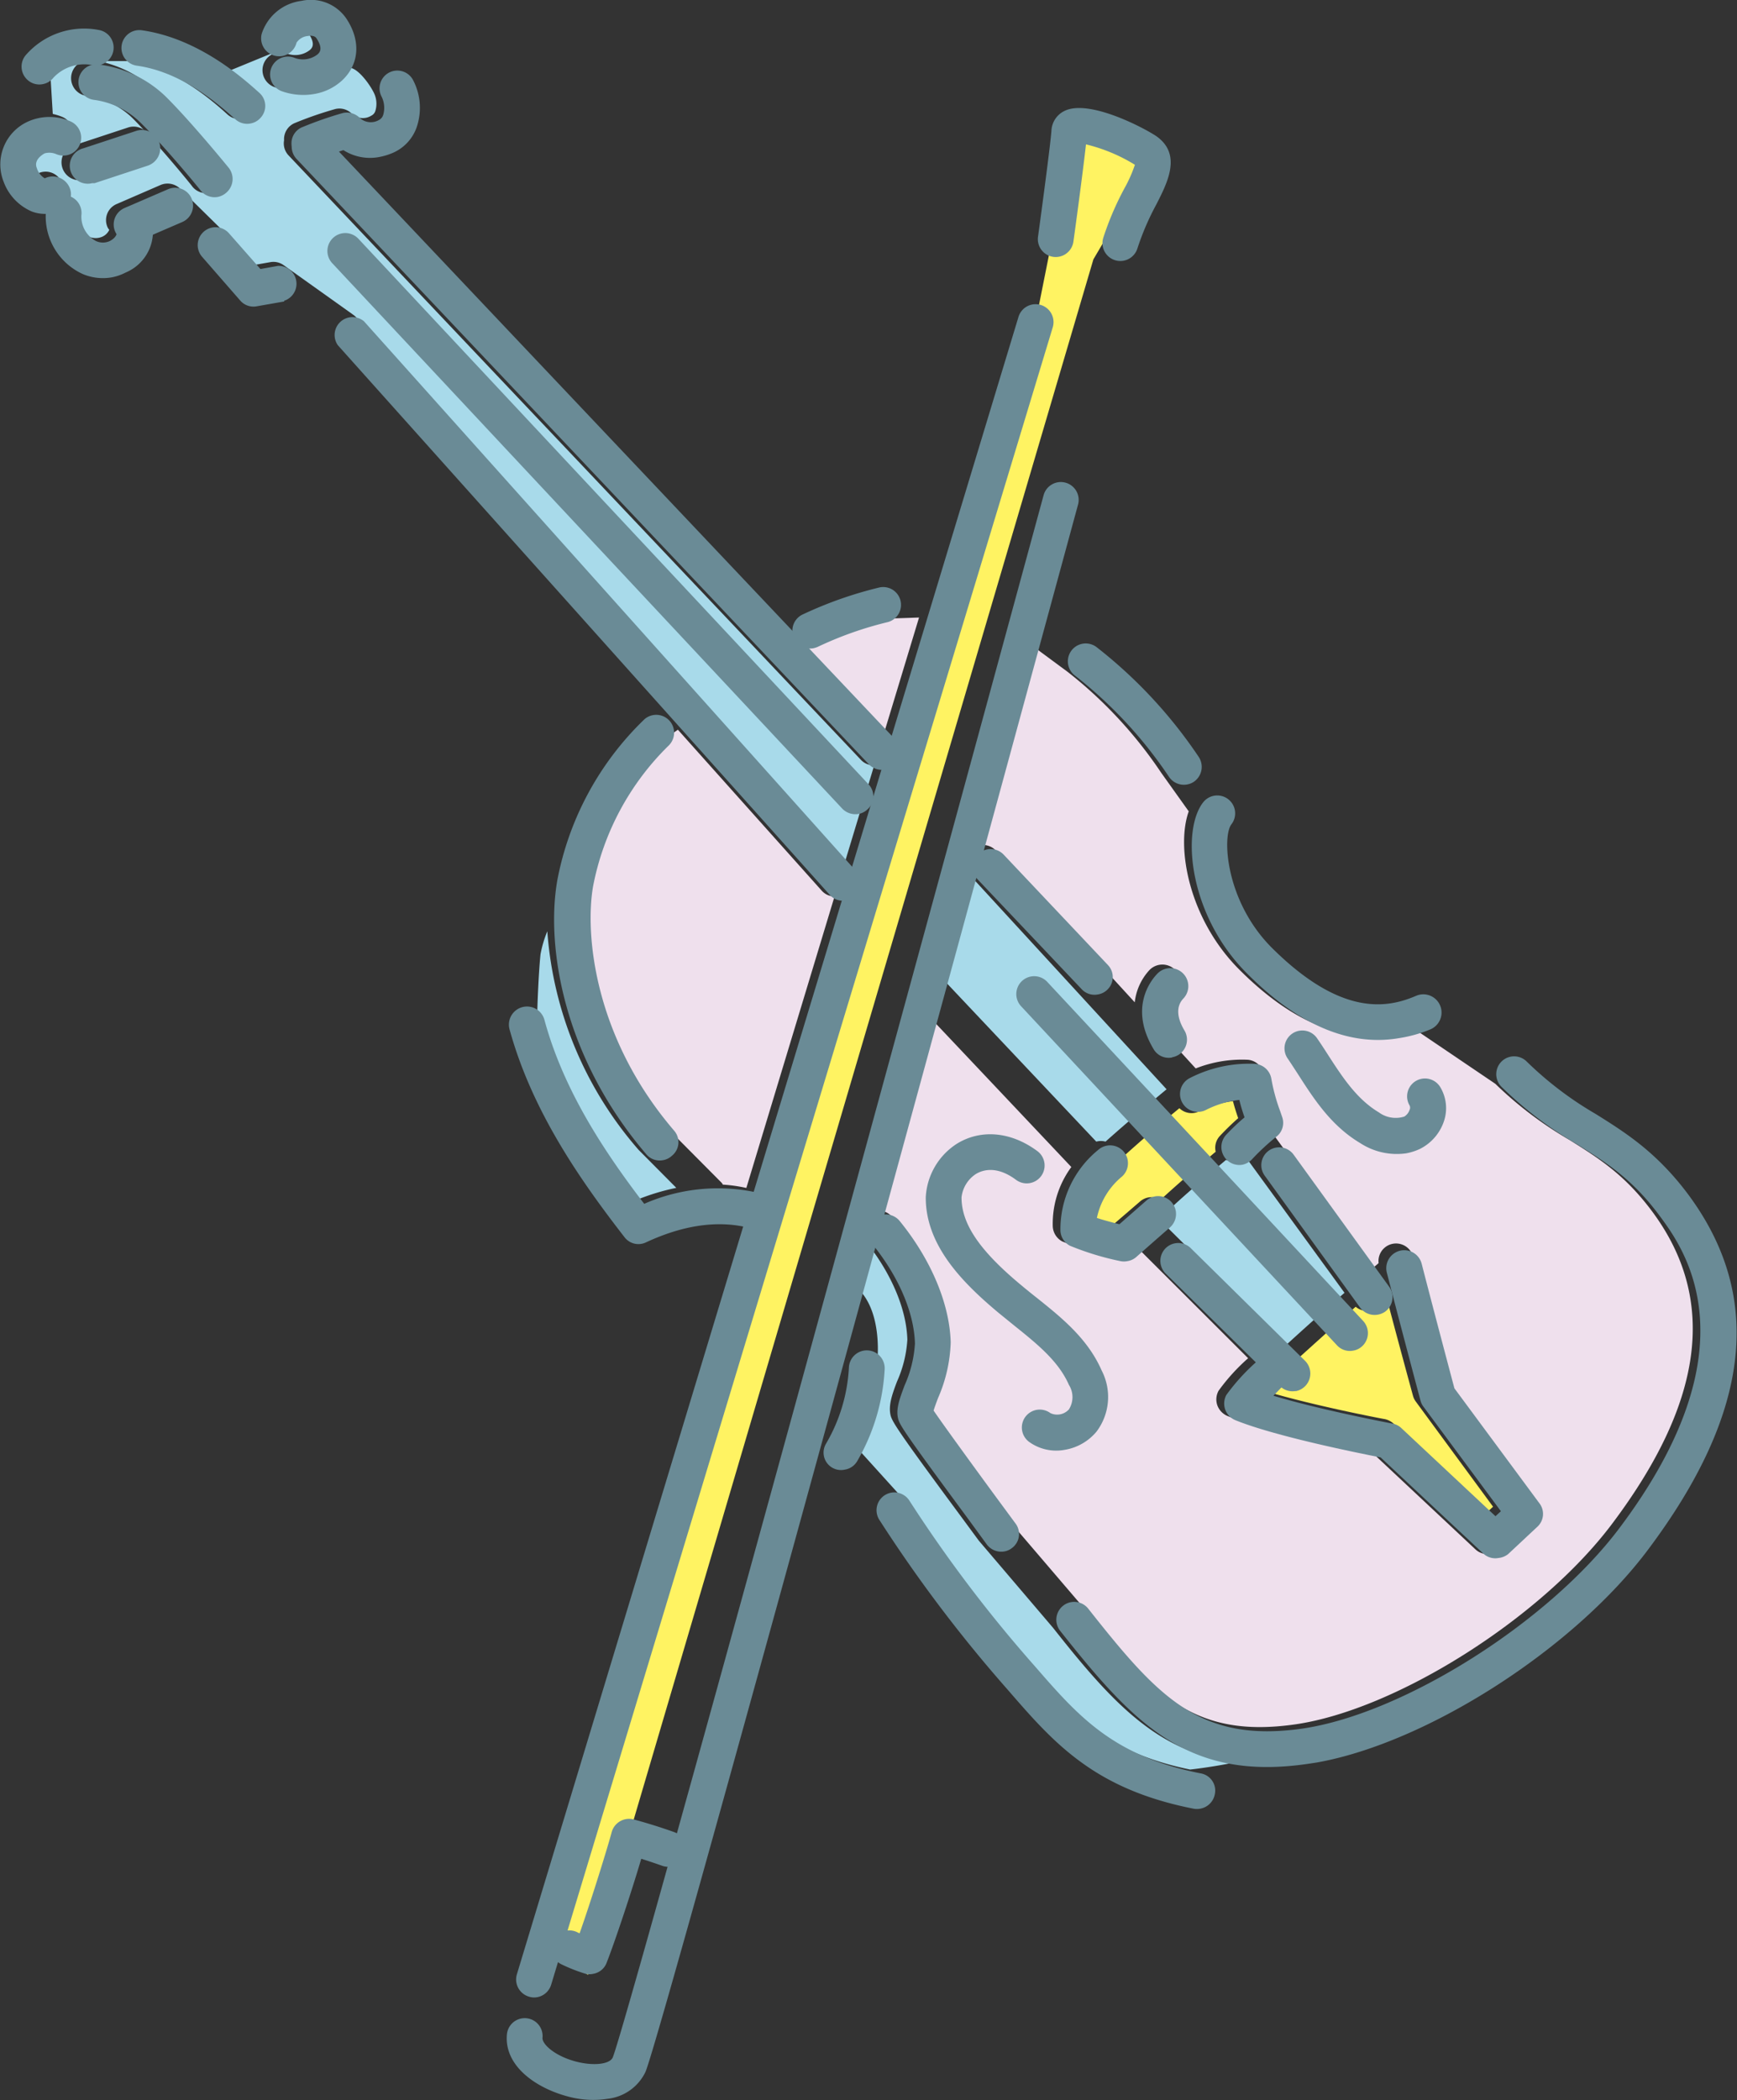<svg id="レイヤー_1" data-name="レイヤー 1" xmlns="http://www.w3.org/2000/svg" viewBox="0 0 199.15 240.73"><rect x="0" y="0" width="199.15" height="240.73" fill="#333333" stroke="none"/><defs><style>.cls-1{fill:#fff362;}.cls-2{fill:#a8daea;}.cls-3{fill:#efe0ed;}.cls-4{fill:#6a8b96;}</style></defs><polygon class="cls-1" points="132.25 18.02 123.18 14.63 118.57 37.73 62.85 222.98 67.41 226.39 125.36 29.73 132.25 18.02"/><path class="cls-2" d="M111.2,100.32l22.55,24.55c-1.57,1.3-4.69,3.93-7,6a2,2,0,0,0-1.06,0l-17.3-18.33a2.08,2.08,0,0,0-.65-.46c1.13-4.12,2.23-8.14,3.28-12A2.26,2.26,0,0,0,111.2,100.32Z"/><path class="cls-1" d="M171.18,172.72l-.62.58-10.78-10.1a2.21,2.21,0,0,0-1-.52c-.1,0-8.25-1.56-13.68-3.2.29-.28.58-.57.86-.83,0,0,.05-.09.09-.13a2,2,0,0,0,1.56.47,2,2,0,0,0,1.27-3.31c2-1.8,4.42-4,6.55-5.88a2,2,0,0,0,1.58.45,2.12,2.12,0,0,0,.91-.37,2,2,0,0,0,.79-2.15l0,0C160.13,153.17,162,160,162,160a2,2,0,0,0,.34.69Z"/><path class="cls-2" d="M133.29,140.16a2,2,0,0,0,.65-1.4c1.81-1.7,4.7-4.18,6.62-5.79a1.93,1.93,0,0,0,.92.08,2.1,2.1,0,0,0,1.2-.61l11.47,15.76c-2.15,1.88-4.67,4.13-6.71,6Z"/><path class="cls-3" d="M148.51,197.67c-11.78,1.69-16.53-3.55-24.59-13.74l-8.47-9.9-2-2.74c-2.7-3.67-6.32-8.58-7.27-10.07.1-.37.33-1,.5-1.43a17.12,17.12,0,0,0,1.45-6.38c-.12-4.43-2.25-9.5-5.85-13.91a2,2,0,0,0-1.77-.71c2.07-7.55,4.11-15,6.07-22.21l16.25,17.2a11,11,0,0,0-2.13,6.8,2.06,2.06,0,0,0,1.09,1.73,32.68,32.68,0,0,0,5.8,1.77,2.24,2.24,0,0,0,.73,0,2.12,2.12,0,0,0,1.07-.5l.83-.74L143.1,155.7a22.45,22.45,0,0,0-3.39,3.73,2.07,2.07,0,0,0-.14,1.67,2.11,2.11,0,0,0,1.16,1.22c4.52,1.85,14.17,3.79,16.68,4.28l11.74,11a2,2,0,0,0,1.7.53,1.93,1.93,0,0,0,1.1-.53l3.36-3.13a2.05,2.05,0,0,0,.25-2.72l-9.75-13.17c-.47-1.77-2.48-9.37-3.75-14.26a2,2,0,0,0-4,.48l-.82.7-11.39-15.65c-.06-.08-.15-.13-.21-.2a2,2,0,0,0,.49-2.07l-.25-.71a21.52,21.52,0,0,1-1-3.69,2,2,0,0,0-1.93-1.7,14.46,14.46,0,0,0-5.86,1l-2.3-2.51a2.06,2.06,0,0,0,.09-2.24c-.91-1.53-1-2.8-.11-3.68a2.05,2.05,0,0,0-3-2.83,6.5,6.5,0,0,0-1.67,3.68L114.18,97.51a2,2,0,0,0-2.27-.48c2.39-8.77,4.54-16.64,6.3-23.11L122.38,77a50.07,50.07,0,0,1,10.77,11.61l3.14,4.4c-1.47,4.11,0,12.24,5.66,18,6.83,6.91,13.59,9.21,20.11,6.88l9.38,6.35a43.43,43.43,0,0,0,8.49,6.43c3.42,2.14,6.37,4,9.52,8.24,7.44,10.05,5.92,21.77-4.65,35.81C176.68,185.51,160.07,196,148.51,197.67Z"/><path class="cls-2" d="M100.54,156.45c.06-.37.64-5.27-1.67-8.18a1.93,1.93,0,0,0-.81-.58l1.41-5.12c2.8,3.59,4.46,7.56,4.56,11a13.83,13.83,0,0,1-1.19,4.81c-.61,1.61-1,2.78-.72,3.92.23.77,1,2,8,11.46l2.1,2.85,8.52,10c6.79,8.6,12.11,14.42,21,15.39-2.46.51-4.55.77-5.29.85-9.79-2-13.72-6.51-18.68-12.2a155.24,155.24,0,0,1-14.4-19,1.71,1.71,0,0,0-.21-.26l-5.07-5.6A22.82,22.82,0,0,0,100.54,156.45Z"/><path class="cls-3" d="M101.37,84l-9.25-9.79.87-.55a40.84,40.84,0,0,1,7.64-2.71l4.74-.16Z"/><path class="cls-2" d="M73.23,131.83l4.31,4.34A25.39,25.39,0,0,0,73,137.55c-4.48-5.87-9.14-12.84-11.41-20.85,0-1.14.16-5.15.38-7.3a13,13,0,0,1,.78-2.64A42.78,42.78,0,0,0,73.23,131.83Z"/><path class="cls-3" d="M75.72,85.05l2-1.4L94.21,102.1a2,2,0,0,0,1.47.67L85.57,136.18a17.25,17.25,0,0,0-2.69-.38,2.26,2.26,0,0,0-.13-.2l-6.51-6.55c-9.19-10.76-10.09-22.63-9.16-27.93A30.7,30.7,0,0,1,75.72,85.05Z"/><path class="cls-2" d="M3.31,18.78c-.38-.88.49-1.49.88-1.7a1.91,1.91,0,0,1,1.34.09A2,2,0,0,0,7.14,13.4a6.86,6.86,0,0,0-1.09-.34L5.74,7.93A5.15,5.15,0,0,1,9.6,7,2.05,2.05,0,0,0,10,11a9.42,9.42,0,0,1,5.13,2.48c.42.42.88.9,1.35,1.41a2,2,0,0,0-1.78-.28l-6.06,2a2,2,0,0,0,.93,4,2.49,2.49,0,0,0,.35-.08l6.06-2a2.05,2.05,0,0,0,1.31-2.59,1.87,1.87,0,0,0-.22-.39c2.42,2.65,5,5.82,5,5.86A2,2,0,0,0,24,22.1a2,2,0,0,0,1-.44,2,2,0,0,0,.29-2.88c-.18-.22-4.41-5.41-7.28-8.23A13.47,13.47,0,0,0,11.26,7l3.67,0c5.28.8,9.69,4.8,11.15,6.12a2,2,0,0,0,2.75-3c-.51-.46-1.35-1.21-2.43-2.05l5.53-2.27a2.06,2.06,0,0,0,1.21-1.42,1.81,1.81,0,0,1,1.26-.75c.28,0,.8-.09,1,.25.82,1.21.35,1.65.13,1.85a2.71,2.71,0,0,1-2.75.36A2,2,0,1,0,31.52,10a7.36,7.36,0,0,0,3.41.33,6.42,6.42,0,0,0,3.41-1.57,5.43,5.43,0,0,0,.93-1.18,2.08,2.08,0,0,0,.79.19c.89,0,2.21,1.69,2.78,2.82a2.83,2.83,0,0,1,.2,2.11.9.9,0,0,1-.47.56A1.84,1.84,0,0,1,40.3,13a2,2,0,0,0-1.86-.5,41.89,41.89,0,0,0-4.58,1.58,2,2,0,0,0-1.29,2,2,2,0,0,0,.5,1.72L98.73,87.13a2,2,0,0,0,1.5.6L96.85,98.9l-56-62.51a2.43,2.43,0,0,0-.34-.3l-8-5.7A2,2,0,0,0,31,30.05l-2,.35-3.6-4.1-4.75-4.67a2.06,2.06,0,0,0-2.25-.42l-5,2.17a2,2,0,0,0-1.06,2.69,1.38,1.38,0,0,0,.19.28,1.6,1.6,0,0,1-.77.77,1.92,1.92,0,0,1-1.59,0,3.16,3.16,0,0,1-1.71-2.94,2,2,0,0,0-1.26-2.13,2,2,0,0,0-2.88-2.15C4,19.87,3.64,19.55,3.31,18.78Z"/><path class="cls-1" d="M127.61,140.4c-.91-.23-1.85-.48-2.58-.71A8.29,8.29,0,0,1,127.9,135a2.05,2.05,0,0,0,.59-2.14c2.1-1.92,5.07-4.46,6.73-5.82a2,2,0,0,0,2.29.35,11.72,11.72,0,0,1,3.85-1.16c.19.72.39,1.35.6,1.95-.69.61-1.33,1.22-2.11,2.05a2,2,0,0,0-.47,1.8c-1.76,1.47-4.39,3.72-6.31,5.5a2,2,0,0,0-2.36.2Z"/><path class="cls-4" d="M93.27,74.31a2.05,2.05,0,0,1-1.18-3.9,45.82,45.82,0,0,1,8.75-3.07,2,2,0,1,1,.84,4,41.08,41.08,0,0,0-7.94,2.82A2.79,2.79,0,0,1,93.27,74.31Z"/><path class="cls-4" d="M136.09,89.93a2.05,2.05,0,0,1-2.05-.86,50.25,50.25,0,0,0-10.8-11.63,2,2,0,1,1,2.48-3.26,54.34,54.34,0,0,1,11.71,12.58,2.07,2.07,0,0,1-.54,2.85A2,2,0,0,1,136.09,89.93Z"/><path class="cls-4" d="M160.44,119c-5.74,1-11.65-1.51-17.6-7.54-6.5-6.59-7.44-16.2-4.9-19.48a2.05,2.05,0,0,1,3.24,2.52c-1.06,1.36-.7,8.74,4.57,14.08,8,8,13.3,7,16.62,5.57A2.05,2.05,0,0,1,164,118,15.49,15.49,0,0,1,160.44,119Z"/><path class="cls-4" d="M150.94,202.05l-1,.15c-13.68,2-19.85-4.45-28.39-15.25a2.05,2.05,0,1,1,3.22-2.54c8.05,10.19,12.8,15.43,24.59,13.74,11.57-1.71,28.17-12.17,36.28-22.94,15.71-20.87,7.39-32.12,4.65-35.82-3.14-4.25-6.1-6.1-9.51-8.23a43.51,43.51,0,0,1-8.64-6.58,2,2,0,0,1,2.91-2.88,40.07,40.07,0,0,0,7.9,6c3.45,2.16,7,4.39,10.64,9.27,8.66,11.72,7.14,25-4.68,40.73C180.36,189.09,163.52,199.83,150.94,202.05Z"/><path class="cls-4" d="M115.14,177.85a2.07,2.07,0,0,1-2-.8L111,174.12c-6.94-9.39-7.75-10.61-8-11.38-.33-1.14.11-2.31.71-3.92a13.71,13.71,0,0,0,1.19-4.82c-.1-3.55-1.89-7.72-4.93-11.44a2.05,2.05,0,0,1,3.18-2.59c3.59,4.41,5.73,9.48,5.85,13.92a17.22,17.22,0,0,1-1.45,6.37c-.18.47-.4,1.07-.51,1.44,1,1.48,4.54,6.35,7.22,10l2.16,2.93a2,2,0,0,1-.44,2.86A1.89,1.89,0,0,1,115.14,177.85ZM107,162Z"/><path class="cls-4" d="M76,133a2,2,0,0,1-1.91-.69c-9.62-11.25-11.5-24-10.19-31.42a34.55,34.55,0,0,1,10-18.45,2.05,2.05,0,0,1,2.79,3A30.69,30.69,0,0,0,68,101.59c-.93,5.3,0,17.18,9.27,28a2,2,0,0,1-.22,2.89A2,2,0,0,1,76,133Z"/><path class="cls-4" d="M101.46,88.22a2.07,2.07,0,0,1-1.85-.61L34,18.22a2,2,0,1,1,3-2.81l65.66,69.38a2.05,2.05,0,0,1-.08,2.9A2,2,0,0,1,101.46,88.22Z"/><path class="cls-4" d="M125.86,114a2,2,0,0,1-1.85-.61L112.08,100.8a2.05,2.05,0,0,1,3-2.82L127,110.6a2,2,0,0,1-.08,2.89A2,2,0,0,1,125.86,114Z"/><path class="cls-4" d="M155.14,154.83a2,2,0,0,1-1.86-.62l-36.21-38.86a2,2,0,1,1,3-2.79l36.21,38.86a2.05,2.05,0,0,1-.1,2.9A2,2,0,0,1,155.14,154.83Z"/><path class="cls-4" d="M97,103.22a2,2,0,0,1-1.88-.65l-56.39-63a2.05,2.05,0,0,1,3-2.74l56.39,63a2,2,0,0,1-.16,2.89A1.92,1.92,0,0,1,97,103.22Z"/><path class="cls-4" d="M129.26,144.57a2,2,0,0,1-.8,0,32.1,32.1,0,0,1-5.8-1.77,2.05,2.05,0,0,1-1.08-1.73,11.73,11.73,0,0,1,4.34-9.26,2,2,0,1,1,2.71,3.07,8.35,8.35,0,0,0-2.87,4.74c.73.24,1.67.49,2.58.72l3.1-2.72a2,2,0,0,1,2.69,3.09c-1.71,1.49-3.87,3.4-3.87,3.4A2,2,0,0,1,129.26,144.57Z"/><path class="cls-4" d="M142.43,133.52a2.06,2.06,0,0,1-1.85-3.43c.78-.82,1.42-1.43,2.11-2-.21-.6-.41-1.23-.6-2a11.12,11.12,0,0,0-3.85,1.16,2,2,0,0,1-1.8-3.68,14.87,14.87,0,0,1,7.38-1.62,2.06,2.06,0,0,1,1.94,1.7,20.88,20.88,0,0,0,1,3.69l.24.7a2,2,0,0,1-.63,2.24,26.19,26.19,0,0,0-2.82,2.61A2.08,2.08,0,0,1,142.43,133.52Z"/><path class="cls-4" d="M157.94,150.71a2.07,2.07,0,0,1-2-.81L145,134.77a2,2,0,1,1,3.32-2.4l10.94,15.12a2.06,2.06,0,0,1-.45,2.87A2.1,2.1,0,0,1,157.94,150.71Z"/><path class="cls-4" d="M148.54,159.46a2.05,2.05,0,0,1-1.79-.56L133.65,146a2,2,0,0,1,2.87-2.92L149.63,156a2.06,2.06,0,0,1-1.09,3.48Z"/><path class="cls-4" d="M122.13,166.19a5.32,5.32,0,0,1-4.14-.9,2.05,2.05,0,0,1,2.44-3.3,1.82,1.82,0,0,0,2.12-.42,2.63,2.63,0,0,0,0-2.82c-1.19-2.73-3.68-4.72-6.31-6.83l-1.76-1.43c-4.14-3.46-8.37-7.74-8.34-13.25a7.77,7.77,0,0,1,3.62-6.16c2.76-1.67,6.19-1.34,9.18.88a2.05,2.05,0,0,1-2.45,3.29c-2.23-1.66-3.84-1.13-4.6-.67a3.69,3.69,0,0,0-1.65,2.68c0,3,2,6.05,6.86,10.08.56.47,1.13.93,1.7,1.38,2.91,2.32,5.91,4.73,7.51,8.39a6.6,6.6,0,0,1-.59,7A6,6,0,0,1,122.13,166.19Z"/><path class="cls-4" d="M161.23,132.21a7.67,7.67,0,0,1-5.26-1.16c-3.36-2-5.32-5.05-7.21-8-.38-.58-.75-1.16-1.14-1.73a2,2,0,1,1,3.39-2.29c.41.59.8,1.19,1.19,1.8,1.71,2.65,3.34,5.16,5.88,6.68A3.27,3.27,0,0,0,161,128a1.43,1.43,0,0,0,.61-.77.56.56,0,0,0,0-.51,2,2,0,1,1,3.53-2.08,4.69,4.69,0,0,1,.44,3.8,5.51,5.51,0,0,1-2.79,3.27A6.57,6.57,0,0,1,161.23,132.21Z"/><path class="cls-4" d="M134.35,121.23a2,2,0,0,1-2.11-1c-2.77-4.65-.37-7.76.44-8.6a2,2,0,1,1,3,2.83c-.83.87-.79,2.15.12,3.67a2.05,2.05,0,0,1-1.41,3.07Z"/><path class="cls-4" d="M171.8,178.6a2,2,0,0,1-1.76-.53l-11.75-11c-2.5-.49-12.16-2.43-16.68-4.28a2.06,2.06,0,0,1-1-2.89,23.63,23.63,0,0,1,3.41-3.76,2.05,2.05,0,1,1,2.81,3L146,160c5.43,1.64,13.58,3.18,13.68,3.2a2,2,0,0,1,1,.52l10.78,10.09.62-.57-8.89-12a1.92,1.92,0,0,1-.33-.69s-2.42-9.09-3.86-14.67a2.05,2.05,0,1,1,4-1c1.26,4.9,3.28,12.5,3.75,14.27l9.74,13.17a2,2,0,0,1-.25,2.72l-3.35,3.13A2.1,2.1,0,0,1,171.8,178.6Z"/><path class="cls-4" d="M96.86,168.47a2,2,0,0,1-2.14-3,19.26,19.26,0,0,0,2.61-8.71,2.05,2.05,0,1,1,4.1.18,23.42,23.42,0,0,1-3.14,10.54A2,2,0,0,1,96.86,168.47Z"/><path class="cls-4" d="M86.38,140.68a2.22,2.22,0,0,1-.81,0c-3.47-.79-7.33-.2-11.49,1.73a2,2,0,0,1-2.49-.6C66.53,135.29,61,127.38,58.42,118a2.05,2.05,0,0,1,4-1.09C64.61,125,69.33,132.09,73.86,138a21,21,0,0,1,12.62-1.36,2.05,2.05,0,0,1-.1,4Z"/><path class="cls-4" d="M137.6,207.34a2.11,2.11,0,0,1-.75,0c-11.38-2.24-16-7.5-21.28-13.6a161.09,161.09,0,0,1-14.75-19.51,2,2,0,1,1,3.44-2.21,157,157,0,0,0,14.4,19c5,5.76,9,10.3,19,12.27a2,2,0,0,1,1.62,2.4A2.07,2.07,0,0,1,137.6,207.34Z"/><path class="cls-4" d="M28.7,14.16a2,2,0,0,1-1.73-.5c-2.56-2.31-6.5-5.46-11.28-6.13a2,2,0,0,1,.57-4.06C22.84,4.4,28,9.09,29.72,10.63a2,2,0,0,1,.14,2.89A2,2,0,0,1,28.7,14.16Z"/><path class="cls-4" d="M25,22.57A2.06,2.06,0,0,1,23,21.84c0-.05-4.27-5.23-7-7.89a9.39,9.39,0,0,0-5.13-2.49,2,2,0,1,1,.34-4.08A13.48,13.48,0,0,1,18.93,11c2.86,2.81,7.1,8,7.28,8.22a2.07,2.07,0,0,1-.29,2.89A2.11,2.11,0,0,1,25,22.57Z"/><path class="cls-4" d="M32.59,34.56h0l-3.15.55a2,2,0,0,1-1.9-.66l-4.36-5a2,2,0,1,1,3.07-2.71l3.61,4.1,2-.36a2.05,2.05,0,0,1,.71,4Z"/><path class="cls-4" d="M15.44,27.75a2.05,2.05,0,0,1-1.17-3.9l5-2.16a2,2,0,0,1,1.63,3.76l-5,2.16A2.1,2.1,0,0,1,15.44,27.75Z"/><path class="cls-4" d="M12.84,31.79a5.92,5.92,0,0,1-3.34-.37,7.26,7.26,0,0,1-4.23-7.27,2,2,0,1,1,4.06.54A3.17,3.17,0,0,0,11,27.63a1.88,1.88,0,0,0,1.59,0c.11-.05,1-.52.78-1.25A2.05,2.05,0,0,1,17.3,25a5.09,5.09,0,0,1-2.89,6.24A5.76,5.76,0,0,1,12.84,31.79Z"/><path class="cls-4" d="M43.47,18a5.66,5.66,0,0,1-4.1-.79c-1,.32-2.28.82-3.15,1.16a2.07,2.07,0,0,1-2.65-1.18,2,2,0,0,1,1.18-2.65,42.38,42.38,0,0,1,4.58-1.59,2.11,2.11,0,0,1,1.85.5,1.86,1.86,0,0,0,2.28.3,1,1,0,0,0,.47-.56A2.89,2.89,0,0,0,43.71,11,2,2,0,1,1,47.4,9.26a6.86,6.86,0,0,1,.36,5.36,5,5,0,0,1-2.69,2.89A7.27,7.27,0,0,1,43.47,18Z"/><path class="cls-4" d="M5.85,24.46a4.21,4.21,0,0,1-2.19-.21A5.92,5.92,0,0,1,.43,20.87,5.39,5.39,0,0,1,3.07,14a6,6,0,0,1,5-.09,2,2,0,0,1-1.62,3.76,2,2,0,0,0-1.33-.09c-.4.22-1.27.83-.89,1.71a2.05,2.05,0,0,0,.9,1.15,2.1,2.1,0,0,1,2.79.94A2,2,0,0,1,7,24.09,4.53,4.53,0,0,1,5.85,24.46Z"/><path class="cls-4" d="M36,10.78a7.37,7.37,0,0,1-3.63-.3,2,2,0,0,1,1.29-3.89,2.73,2.73,0,0,0,2.74-.35c.23-.21.69-.64-.12-1.86-.23-.33-.73-.3-1-.25h0A1.72,1.72,0,0,0,34,4.89a2,2,0,1,1-4-1A5.51,5.51,0,0,1,34.56.1h0a4.94,4.94,0,0,1,5.13,2c1.71,2.55,1.52,5.28-.49,7.14A6.25,6.25,0,0,1,36,10.78Z"/><path class="cls-4" d="M4.88,9.65a2,2,0,0,1-1.62-.4,2.05,2.05,0,0,1-.35-2.88,8.86,8.86,0,0,1,8.38-2.94,2,2,0,1,1-.62,4.05A4.86,4.86,0,0,0,6.13,8.9,2,2,0,0,1,4.88,9.65Z"/><path class="cls-4" d="M61.63,228.94a1.93,1.93,0,0,1-1-.06,2.05,2.05,0,0,1-1.37-2.55l57.51-190a2.05,2.05,0,0,1,3.93,1.19l-57.51,190A2.06,2.06,0,0,1,61.63,228.94Z"/><path class="cls-4" d="M69.7,240.59a11,11,0,0,1-4.7-.29c-3.67-1-7.22-3.54-6.88-7.1a2,2,0,0,1,4.08.4c-.07.7,1.36,2.08,3.85,2.73,2,.52,3.85.31,4.2-.47,1.69-4.1,36.23-130.67,49.4-179.09a2,2,0,1,1,3.95,1.07C118.72,75.79,75.87,233.3,74,237.52A5.47,5.47,0,0,1,69.7,240.59Z"/><path class="cls-4" d="M128.8,29.89a2.05,2.05,0,0,1-2.31-2.62,34.11,34.11,0,0,1,2.45-5.72,16,16,0,0,0,1.18-2.66,19.32,19.32,0,0,0-5.61-2.34c-.36,3.25-1.31,10.23-1.44,11.14a2,2,0,1,1-4.06-.55c.4-2.9,1.45-10.75,1.54-12.19a2.65,2.65,0,0,1,1.53-2.25c2.85-1.35,9.15,2,10.51,2.92,2.91,2.07,1.3,5.24,0,7.79a30.13,30.13,0,0,0-2.18,5.06A2.06,2.06,0,0,1,128.8,29.89Z"/><path class="cls-4" d="M68,226.27a2,2,0,0,1-.85,0,19.46,19.46,0,0,1-2.82-1.11,2.05,2.05,0,0,1,1.89-3.64l.23.11c1.33-3.75,3.26-10,3.68-11.6a2.07,2.07,0,0,1,2.52-1.46c1.56.42,3.13.91,4.64,1.45a2,2,0,1,1-1.38,3.86c-.79-.28-1.59-.55-2.39-.8-1,3.42-3,9.47-4,12A2,2,0,0,1,68,226.27Z"/><path class="cls-4" d="M98.42,93.31a2.1,2.1,0,0,1-1.86-.62L38.09,30.17a2.05,2.05,0,0,1,3-2.8L99.56,89.89a2,2,0,0,1-.1,2.89A2,2,0,0,1,98.42,93.31Z"/><path class="cls-4" d="M10.56,21a2.05,2.05,0,0,1-1-4l6.07-2A2,2,0,0,1,16.91,19l-6.07,2Z"/></svg>